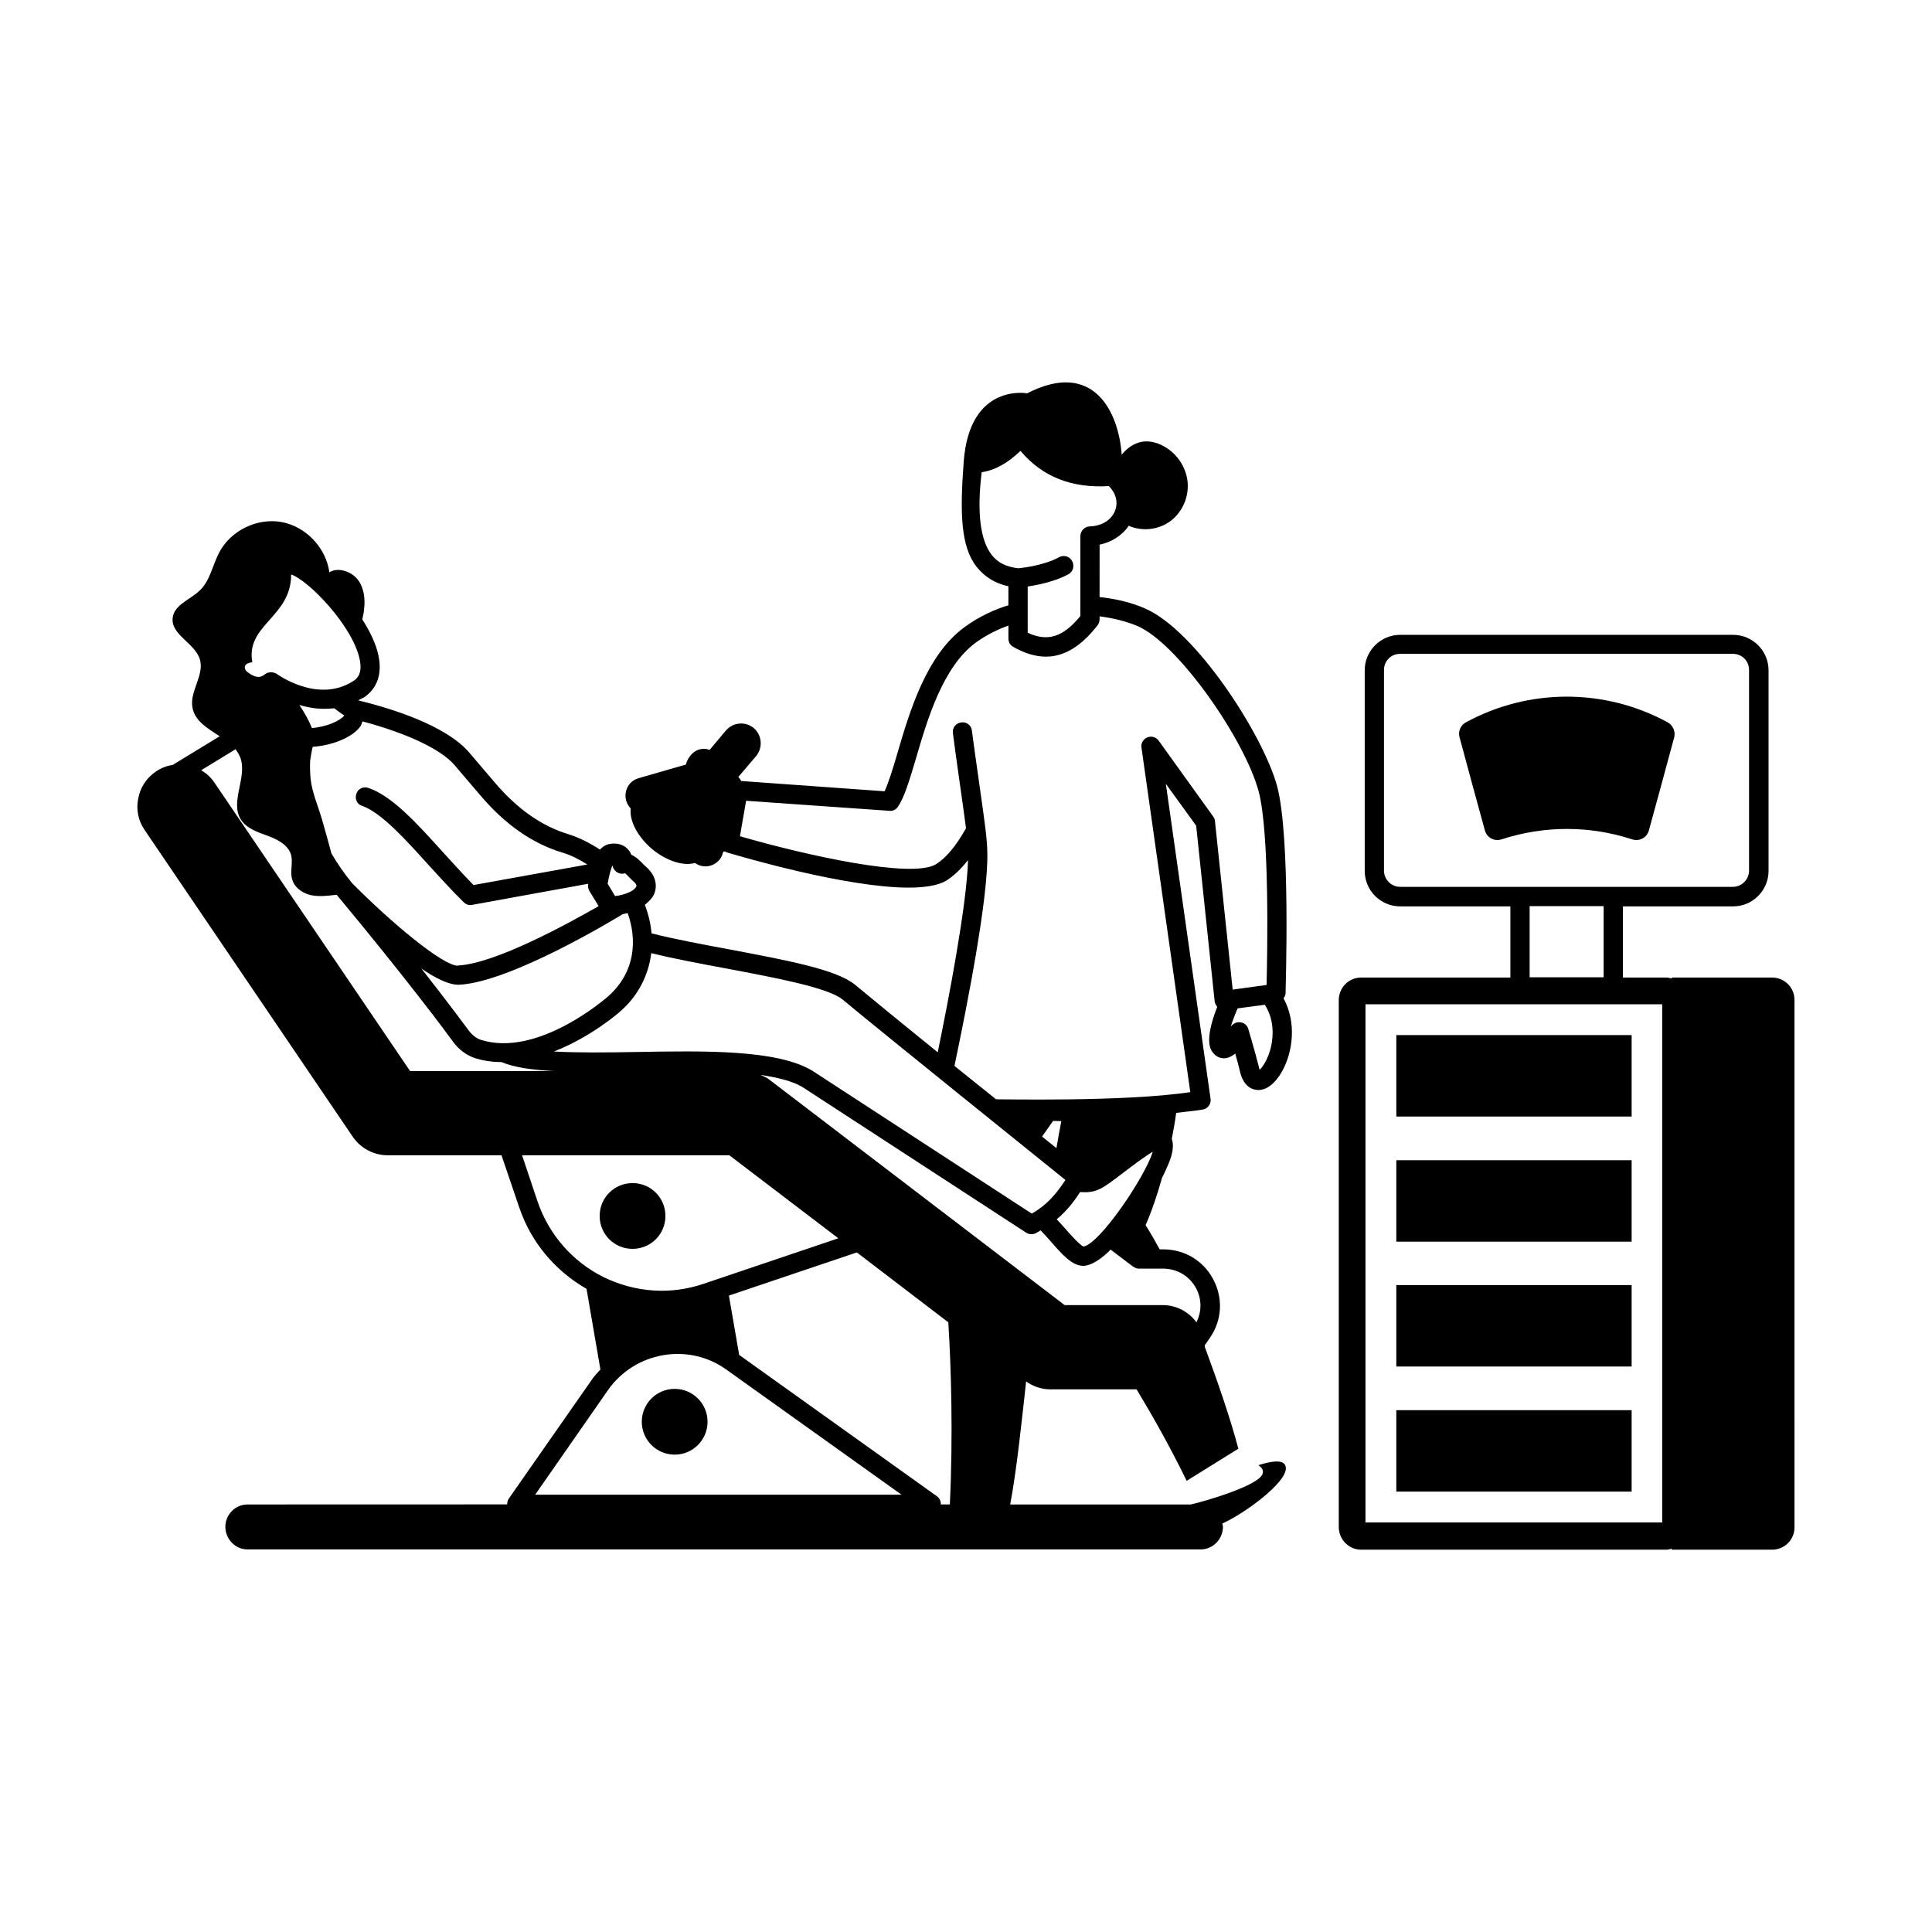 <?xml version="1.0" encoding="UTF-8"?>
<!-- Uploaded to: ICON Repo, www.svgrepo.com, Generator: ICON Repo Mixer Tools -->
<svg fill="#000000" width="800px" height="800px" version="1.1" viewBox="144 144 512 512" xmlns="http://www.w3.org/2000/svg">
 <g>
  <path d="m477.48 532.28c0.887 0.613 1.496 1.363 1.09 2.383-1.156 2.996-14.5 7.012-18.996 8.035h-47.863c1.77-9.328 3.133-22.809 4.223-32.613 1.84 1.363 4.152 2.109 6.398 2.109h22.875c4.223 7.012 8.715 14.91 13.277 24.238l13.684-8.512c-1.973-7.691-5.719-18.449-8.852-26.891 0-0.137-0.066-0.273-0.066-0.477l1.496-2.18c3.133-4.629 3.402-10.418 0.75-15.387-2.656-4.969-7.625-7.898-13.277-7.898h-0.887c-1.227-2.18-2.449-4.426-3.746-6.398 1.703-3.879 3.133-8.168 4.356-12.527 1.293-2.586 2.316-4.902 2.656-6.606 0.34-1.496 0.273-2.793-0.066-3.746 0.477-2.449 0.887-4.699 1.156-6.875 2.383-0.34 4.629-0.477 7.012-0.887 1.363-0.203 2.316-1.496 2.109-2.859l-11.848-83.469 8.035 11.098 4.902 46.566c0.066 0.543 0.34 1.02 0.68 1.43-3.539 9.055-1.77 11.438-1.09 12.188 0.816 1.09 2.043 1.566 3.336 1.43 0.887-0.137 1.77-0.613 2.519-1.227 0.477 1.633 0.953 3.402 1.227 4.629 0.887 3.949 3.062 4.832 4.289 4.969 0.203 0.066 0.41 0.066 0.613 0.066 2.246 0 4.492-1.77 6.262-4.902 2.859-5.106 3.949-12.938 0.41-19.402 0.273-0.34 0.477-0.75 0.543-1.227 0-1.703 1.363-41.598-2.246-55.012-3.676-13.547-21.516-41.191-34.926-47.043-3.676-1.633-7.762-2.586-12.117-3.062l0.008-13.879c3.269-0.68 6.059-2.519 7.762-5.039 0.066 0.066 0.137 0.066 0.203 0.137 3.609 1.496 8.035 0.887 11.098-1.566 3.062-2.449 4.699-6.535 4.223-10.418-0.477-3.879-2.926-7.422-6.398-9.258-1.77-0.953-3.879-1.496-5.856-1.09-2.043 0.41-3.812 1.703-5.176 3.402-0.816-11.574-7.625-25.258-25.055-16.273 0 0-15.25-2.859-16.816 18.109-1.02 13.48-0.816 22.469 3.402 27.844 2.109 2.656 4.902 4.426 8.441 5.176v5.039c-3.336 1.02-7.559 2.793-11.711 5.856-10.078 7.422-14.5 22.398-17.703 33.359-1.156 3.949-2.316 7.762-3.402 10.078l-37.988-2.723c-0.203-0.34-0.477-0.75-0.75-1.09l4.699-5.516c1.84-2.246 1.566-5.516-0.613-7.422-2.246-1.84-5.516-1.566-7.422 0.68l-4.289 5.106c-0.41-0.137-0.816-0.273-1.227-0.273-1.633-0.137-3.133 0.68-4.152 2.18-0.477 0.68-0.75 1.363-0.887 1.973l-12.527 3.609c-3.609 1.02-4.629 5.445-2.109 8.035-0.41 3.199 1.77 7.422 5.582 10.688 3.949 3.269 8.375 4.629 11.438 3.746 2.793 2.043 6.809 0.477 7.488-2.996 0.203 0 0.34 0 0.543-0.066 0.066 0.066 0.137 0.203 0.203 0.203 3.879 1.156 31.793 9.395 48.406 9.395 4.223 0 7.762-0.543 9.941-1.84 1.973-1.227 3.949-3.133 5.785-5.445-0.34 12.051-5.242 37.379-8.035 50.926-8.918-7.215-17.156-13.957-21.922-17.906-4.832-4.016-17.973-6.469-33.09-9.328-7.285-1.363-14.707-2.723-20.832-4.289-0.203-2.519-0.816-5.039-1.77-7.559 1.09-0.887 2.043-1.84 2.519-2.996 0.887-2.316 0.203-4.832-1.906-6.809-0.34-0.273-0.68-0.68-1.02-0.953-0.75-0.816-1.906-1.973-3.199-2.519-0.203-0.543-0.477-1.02-0.816-1.363-1.09-1.293-2.859-1.84-4.902-1.496-1.02 0.203-1.906 0.75-2.586 1.496-2.586-1.703-5.379-3.133-8.375-4.086-7.012-2.109-13.547-6.672-19.539-13.754l-6.738-7.898c-6.262-7.285-20.832-11.711-29.41-13.82 0.477-0.273 0.953-0.477 1.496-0.75 3.539-2.316 4.902-6.262 3.879-11.098-0.613-2.996-2.18-6.332-4.289-9.602 0.203-0.887 0.41-1.77 0.477-2.723 0.34-2.656 0-5.582-1.633-7.762-1.633-2.18-5.309-3.473-7.559-1.973-0.887-6.535-6.262-12.188-12.73-13.344s-13.48 2.316-16.477 8.102c-1.77 3.336-2.383 7.352-5.039 9.941-2.519 2.519-6.875 3.812-7.285 7.352-0.543 4.492 5.922 6.672 7.215 11.031 1.227 4.223-2.793 8.441-1.973 12.73 0.613 3.609 4.016 5.516 7.215 7.625l-12.391 7.559c-1.566 0.273-3.133 0.816-4.492 1.77-2.519 1.703-4.152 4.223-4.699 7.148-0.613 2.926 0 5.922 1.703 8.375l55.148 81.289c2.109 3.062 5.582 4.902 9.258 4.902h30.16l4.699 13.82c3.133 9.258 9.465 16.75 17.836 21.582l3.676 21.379c-0.75 0.816-1.496 1.566-2.109 2.449l-22.195 31.793c-0.273 0.477-0.41 0.953-0.41 1.496l-68.824 0.02c-3.199 0-5.856 2.656-5.856 5.922 0 3.269 2.656 5.992 5.856 5.992h252.59c3.269 0 5.922-2.723 5.922-5.992 0-0.34-0.137-0.543-0.137-0.887 5.785-2.586 16.883-10.688 16.816-14.637-0.066-2.516-3.606-1.973-7.281-0.816zm-25.258-52.082c3.746 0 7.012 1.973 8.781 5.242 1.496 2.859 1.496 6.129 0.066 8.988-2.043-2.793-5.309-4.562-8.918-4.562h-26.008l-78.293-59.777c-0.68-0.543-1.496-0.887-2.316-1.227 4.562 0.68 8.441 1.633 11.098 3.199l59.301 38.602c0.41 0.273 0.887 0.41 1.363 0.41 0.41 0 0.75-0.066 1.09-0.203 0.543-0.273 0.953-0.543 1.363-0.816 0.887 0.887 1.77 1.84 2.586 2.793 3.199 3.676 5.785 6.606 8.715 6.606 0.203 0 0.477 0 0.75-0.066 1.906-0.34 4.223-1.906 6.535-4.223l5.922 4.492c0 0.066 0.066 0 0.137 0.066 0.41 0.273 0.887 0.477 1.363 0.477zm-21.039-5.856c-0.953-0.273-3.473-3.133-4.969-4.832-0.75-0.816-1.43-1.633-2.18-2.383 2.449-2.043 4.426-4.426 6.195-7.215 1.77 0.137 3.473 0 4.902-0.68 1.496-0.613 3.609-2.18 6.875-4.699 1.973-1.496 5.309-4.016 7.488-5.309-1.973 6.531-13.887 24.234-18.312 25.117zm49.43-52.082c-0.816 2.793-2.043 4.562-2.793 5.242-0.066-0.203-0.137-0.41-0.203-0.75-0.477-1.906-1.293-4.832-1.973-7.215-0.34-1.09-0.613-2.109-0.816-2.793-0.273-1.02-1.156-1.77-2.246-1.84-1.02-0.066-1.906 0.41-2.449 1.227 0.41-1.293 1.02-2.996 1.84-4.902l7.215-0.953c2.992 4.633 2.039 9.875 1.426 11.984zm-73.801-131.2c-3.062-3.949-3.949-11.301-2.656-21.922 3.402-0.477 6.809-2.316 10.281-5.652 5.785 6.875 13.617 9.941 23.422 9.328 1.77 1.77 2.449 4.016 1.77 6.129-0.613 2.109-2.793 4.426-6.875 4.562-1.363 0.066-2.449 1.227-2.449 2.586v21.172c-4.562 5.582-8.645 6.875-13.957 4.426v-12.254c2.656-0.41 7.215-1.293 10.824-3.269 1.227-0.68 1.633-2.246 0.953-3.473-0.68-1.293-2.246-1.703-3.473-1.02-3.812 2.109-9.395 2.793-10.758 2.926-3.137-0.34-5.449-1.43-7.082-3.539zm-1.16 79.113c0-1.77-0.203-4.016-0.477-6.398-0.41-3.676-3.062-21.582-3.609-26.145-0.137-1.363-1.363-2.383-2.793-2.18-1.43 0.137-2.449 1.43-2.246 2.793 0.543 4.629 3.062 21.785 3.473 25.258-2.586 4.629-5.309 7.898-7.965 9.531-6.332 3.879-34.312-2.316-51.945-7.422l1.633-9.395 37.922 2.656c0.953 0.137 1.84-0.34 2.316-1.09 1.77-2.586 3.062-7.082 4.766-12.73 2.996-10.281 7.082-24.238 15.797-30.707 2.996-2.18 6.059-3.609 8.715-4.562v3.473c0 0.887 0.477 1.77 1.293 2.18 2.996 1.703 5.922 2.586 8.645 2.586 4.902 0 9.395-2.793 13.684-8.305 0.34-0.477 0.543-1.02 0.543-1.566v-0.816c3.609 0.477 7.012 1.293 10.078 2.586 10.895 4.766 28.391 30.16 32.066 43.777 2.926 10.895 2.316 42.754 2.109 51.336h-0.066l-8.918 1.227-4.699-44.66c0-0.41-0.203-0.887-0.477-1.227l-14.434-20.086c-0.68-0.953-1.906-1.293-2.996-0.887-1.09 0.477-1.77 1.566-1.566 2.723l12.938 91.297c-17.496 2.656-51.129 1.84-51.469 1.906-3.609-2.859-7.285-5.856-11.031-8.852 3.406-16.203 8.922-44.25 8.715-56.301zm19.609 70.941c-0.41 1.973-0.816 4.426-1.293 7.148-1.156-0.953-2.449-1.973-3.812-3.062l2.926-4.152c0.68-0.004 1.43 0.066 2.18 0.066zm-108.66-44.527c5.992 1.496 13.004 2.793 19.949 4.086 12.594 2.383 26.961 5.039 30.773 8.238 12.73 10.555 50.449 40.848 59.027 47.793-2.519 3.812-4.969 6.672-8.918 8.918l-58.141-37.855c-9.328-5.652-28.594-5.309-47.25-4.969-7.422 0.137-14.977 0.203-21.242-0.137 9.734-3.812 17.156-10.211 17.633-10.688 4.695-4.086 7.418-9.531 8.168-15.387zm-10.281-23.285c0.066 0.68 0.477 1.363 1.09 1.77 0.68 0.477 1.496 0.613 2.246 0.34 0.34 0.273 0.816 0.75 1.156 1.156 0.41 0.34 0.75 0.816 1.227 1.156 0.34 0.34 0.75 0.816 0.613 1.156-0.203 0.477-0.816 1.09-1.84 1.566h-0.137c-0.066 0-0.066 0.066-0.066 0.066-0.953 0.41-2.18 0.816-3.609 0.953l-1.973-3.269c0.477-2.715 0.953-4.144 1.293-4.894zm2.519 13.074v-0.066c0.543-0.137 1.02-0.203 1.496-0.34 2.449 6.809 2.246 15.59-5.309 22.195-0.203 0.137-18.449 16.273-33.699 11.371-1.156-0.41-2.18-1.227-3.062-2.383-1.156-1.566-5.445-7.352-12.594-16.477 3.746 2.586 7.285 4.289 9.734 4.289h0.273c13.816-0.684 41.934-17.84 43.16-18.59zm-69.309-49.906c0.273-0.41 0.34-0.887 0.543-1.293 11.711 3.133 20.766 7.352 24.375 11.574l6.738 7.898c6.606 7.828 13.957 12.938 21.922 15.32 2.316 0.68 4.492 1.84 6.535 3.133l-30.16 5.445c-2.656-2.723-5.379-5.719-8.035-8.645-6.945-7.691-13.547-14.977-19.812-17.09-1.363-0.477-2.793 0.203-3.199 1.566-0.477 1.363 0.203 2.793 1.566 3.199 5.039 1.77 11.438 8.852 17.633 15.727 3.062 3.336 6.129 6.738 9.258 9.805 0.477 0.477 1.09 0.75 1.77 0.75 0.137 0 0.273-0.066 0.477-0.066l30.707-5.582c-0.066 0.613 0 1.227 0.273 1.77l2.519 4.152c-7.965 4.562-27.367 15.25-37.242 15.727 0 0.066-0.066 0.066-0.066 0.066-3.949 0-17.566-11.301-28.051-21.922-2.246-2.723-3.949-5.309-5.445-7.828-0.816-2.996-1.633-6.059-2.519-9.055-1.02-3.539-2.586-7.012-2.996-10.621-0.137-1.43-0.203-3.133-0.137-4.832 0.203-1.363 0.41-2.656 0.68-3.746 5.383-0.414 10.559-2.523 12.668-5.453zm-16.203-5.648c2.043 0.613 4.223 1.02 6.606 1.02 0.887 0 1.77-0.066 2.656-0.137 0.887 0.68 1.77 1.363 2.656 1.906-1.227 1.496-4.699 2.996-8.578 3.336-0.887-2.176-2.047-4.219-3.34-6.125zm-2.18-34.586c4.629 1.566 16.34 13.617 18.18 22.535 0.75 3.676-0.613 5.039-1.703 5.719-9.465 6.059-20.152-1.84-20.289-1.906-0.273-0.203-1.84-0.953-3.269 0.203-0.75 0.613-1.496 0.68-2.109 0.543-0.887-0.137-2.656-1.227-2.926-1.84-0.816-1.84 1.84-1.973 1.84-1.973-1.84-9.938 10.348-11.98 10.277-23.281zm31.523 131.6-51.809-76.387c-0.953-1.43-2.18-2.519-3.539-3.336l8.918-5.445s0.066-0.066 0.137-0.137c0.543 0.68 0.953 1.363 1.293 2.18 1.973 5.309-2.859 11.777 0.203 16.543 1.496 2.316 4.426 3.269 7.012 4.223 2.656 0.953 5.516 2.449 6.262 5.106 0.543 2.109-0.34 4.356 0.273 6.398 0.543 2.18 2.656 3.676 4.902 4.223 2.18 0.477 4.492 0.203 6.672-0.066h0.203c0.066 0.066 0.137 0.137 0.203 0.203 18.383 22.125 28.867 36.219 30.773 38.875 1.496 1.973 3.402 3.402 5.582 4.152 2.316 0.75 4.766 1.09 7.148 1.09 3.336 1.43 8.238 2.109 14.094 2.383zm33.77 34.52-4.086-12.188h54.941l28.867 21.992-35.676 12.051c-8.781 2.996-18.18 2.316-26.551-1.77-8.305-4.156-14.5-11.305-17.496-20.086zm-0.613 77.75 19.336-27.777c3.473-4.902 8.645-8.168 14.57-9.191 5.922-1.02 11.914 0.34 16.75 3.812l46.434 33.156zm109.89 2.586h-2.383c0-0.816-0.273-1.566-0.953-2.109l-52.492-37.512-2.723-15.727 33.906-11.438 24.238 18.52c0.746 11.707 1.289 30.02 0.406 48.266z"/>
  <path d="m311.63 474.96c4.832 0 8.715-3.879 8.715-8.715 0-4.832-3.879-8.715-8.715-8.715-4.832 0-8.715 3.879-8.715 8.715 0 4.836 3.879 8.715 8.715 8.715z"/>
  <path d="m331.51 520.78c0 4.812-3.902 8.715-8.715 8.715s-8.715-3.902-8.715-8.715 3.902-8.715 8.715-8.715 8.715 3.902 8.715 8.715"/>
  <path d="m613.64 403.06h-26.621v0.273c-0.477-0.137-0.887-0.273-1.363-0.273h-11.574v-18.859h29.207c5.176 0 9.395-4.223 9.395-9.395v-53.172c0-5.176-4.223-9.395-9.395-9.395h-88.23c-5.176 0-9.395 4.223-9.395 9.395v53.172c0 5.176 4.223 9.395 9.395 9.395h29.207v18.859h-39.555c-3.269 0-5.922 2.656-5.922 5.992v139.64c0 3.269 2.656 5.992 5.922 5.992h80.949c0.477 0 0.887-0.137 1.363-0.273v0.273h26.621c3.269 0 5.922-2.656 5.922-5.922l-0.004-139.78c0-3.266-2.652-5.922-5.922-5.922zm-98.582-24.035c-2.316 0-4.289-1.906-4.289-4.289v-53.172c0-2.383 1.84-4.289 4.289-4.289h88.168c2.383 0 4.289 1.84 4.289 4.289v53.172c0 2.316-1.906 4.289-4.289 4.289zm53.922 5.109v18.859h-19.609v-18.859zm15.52 163.33h-78.633v-137.32h78.633z"/>
  <path d="m586 335.46c-16.68-9.121-36.902-9.121-53.582 0-1.363 0.75-2.043 2.383-1.633 3.879 2.18 8.102 4.426 16.406 6.738 24.781 0.543 1.906 2.519 2.926 4.426 2.316 11.234-3.676 23.352-3.676 34.586 0 1.906 0.613 3.879-0.41 4.426-2.316 2.316-8.441 4.562-16.68 6.738-24.781 0.344-1.496-0.34-3.129-1.699-3.879z"/>
  <path d="m514.04 418.31h62.363v21.582h-62.363z"/>
  <path d="m514.04 451.47h62.363v21.582h-62.363z"/>
  <path d="m514.04 484.56h62.363v21.582h-62.363z"/>
  <path d="m514.04 517.71h62.363v21.582h-62.363z"/>
 </g>
</svg>